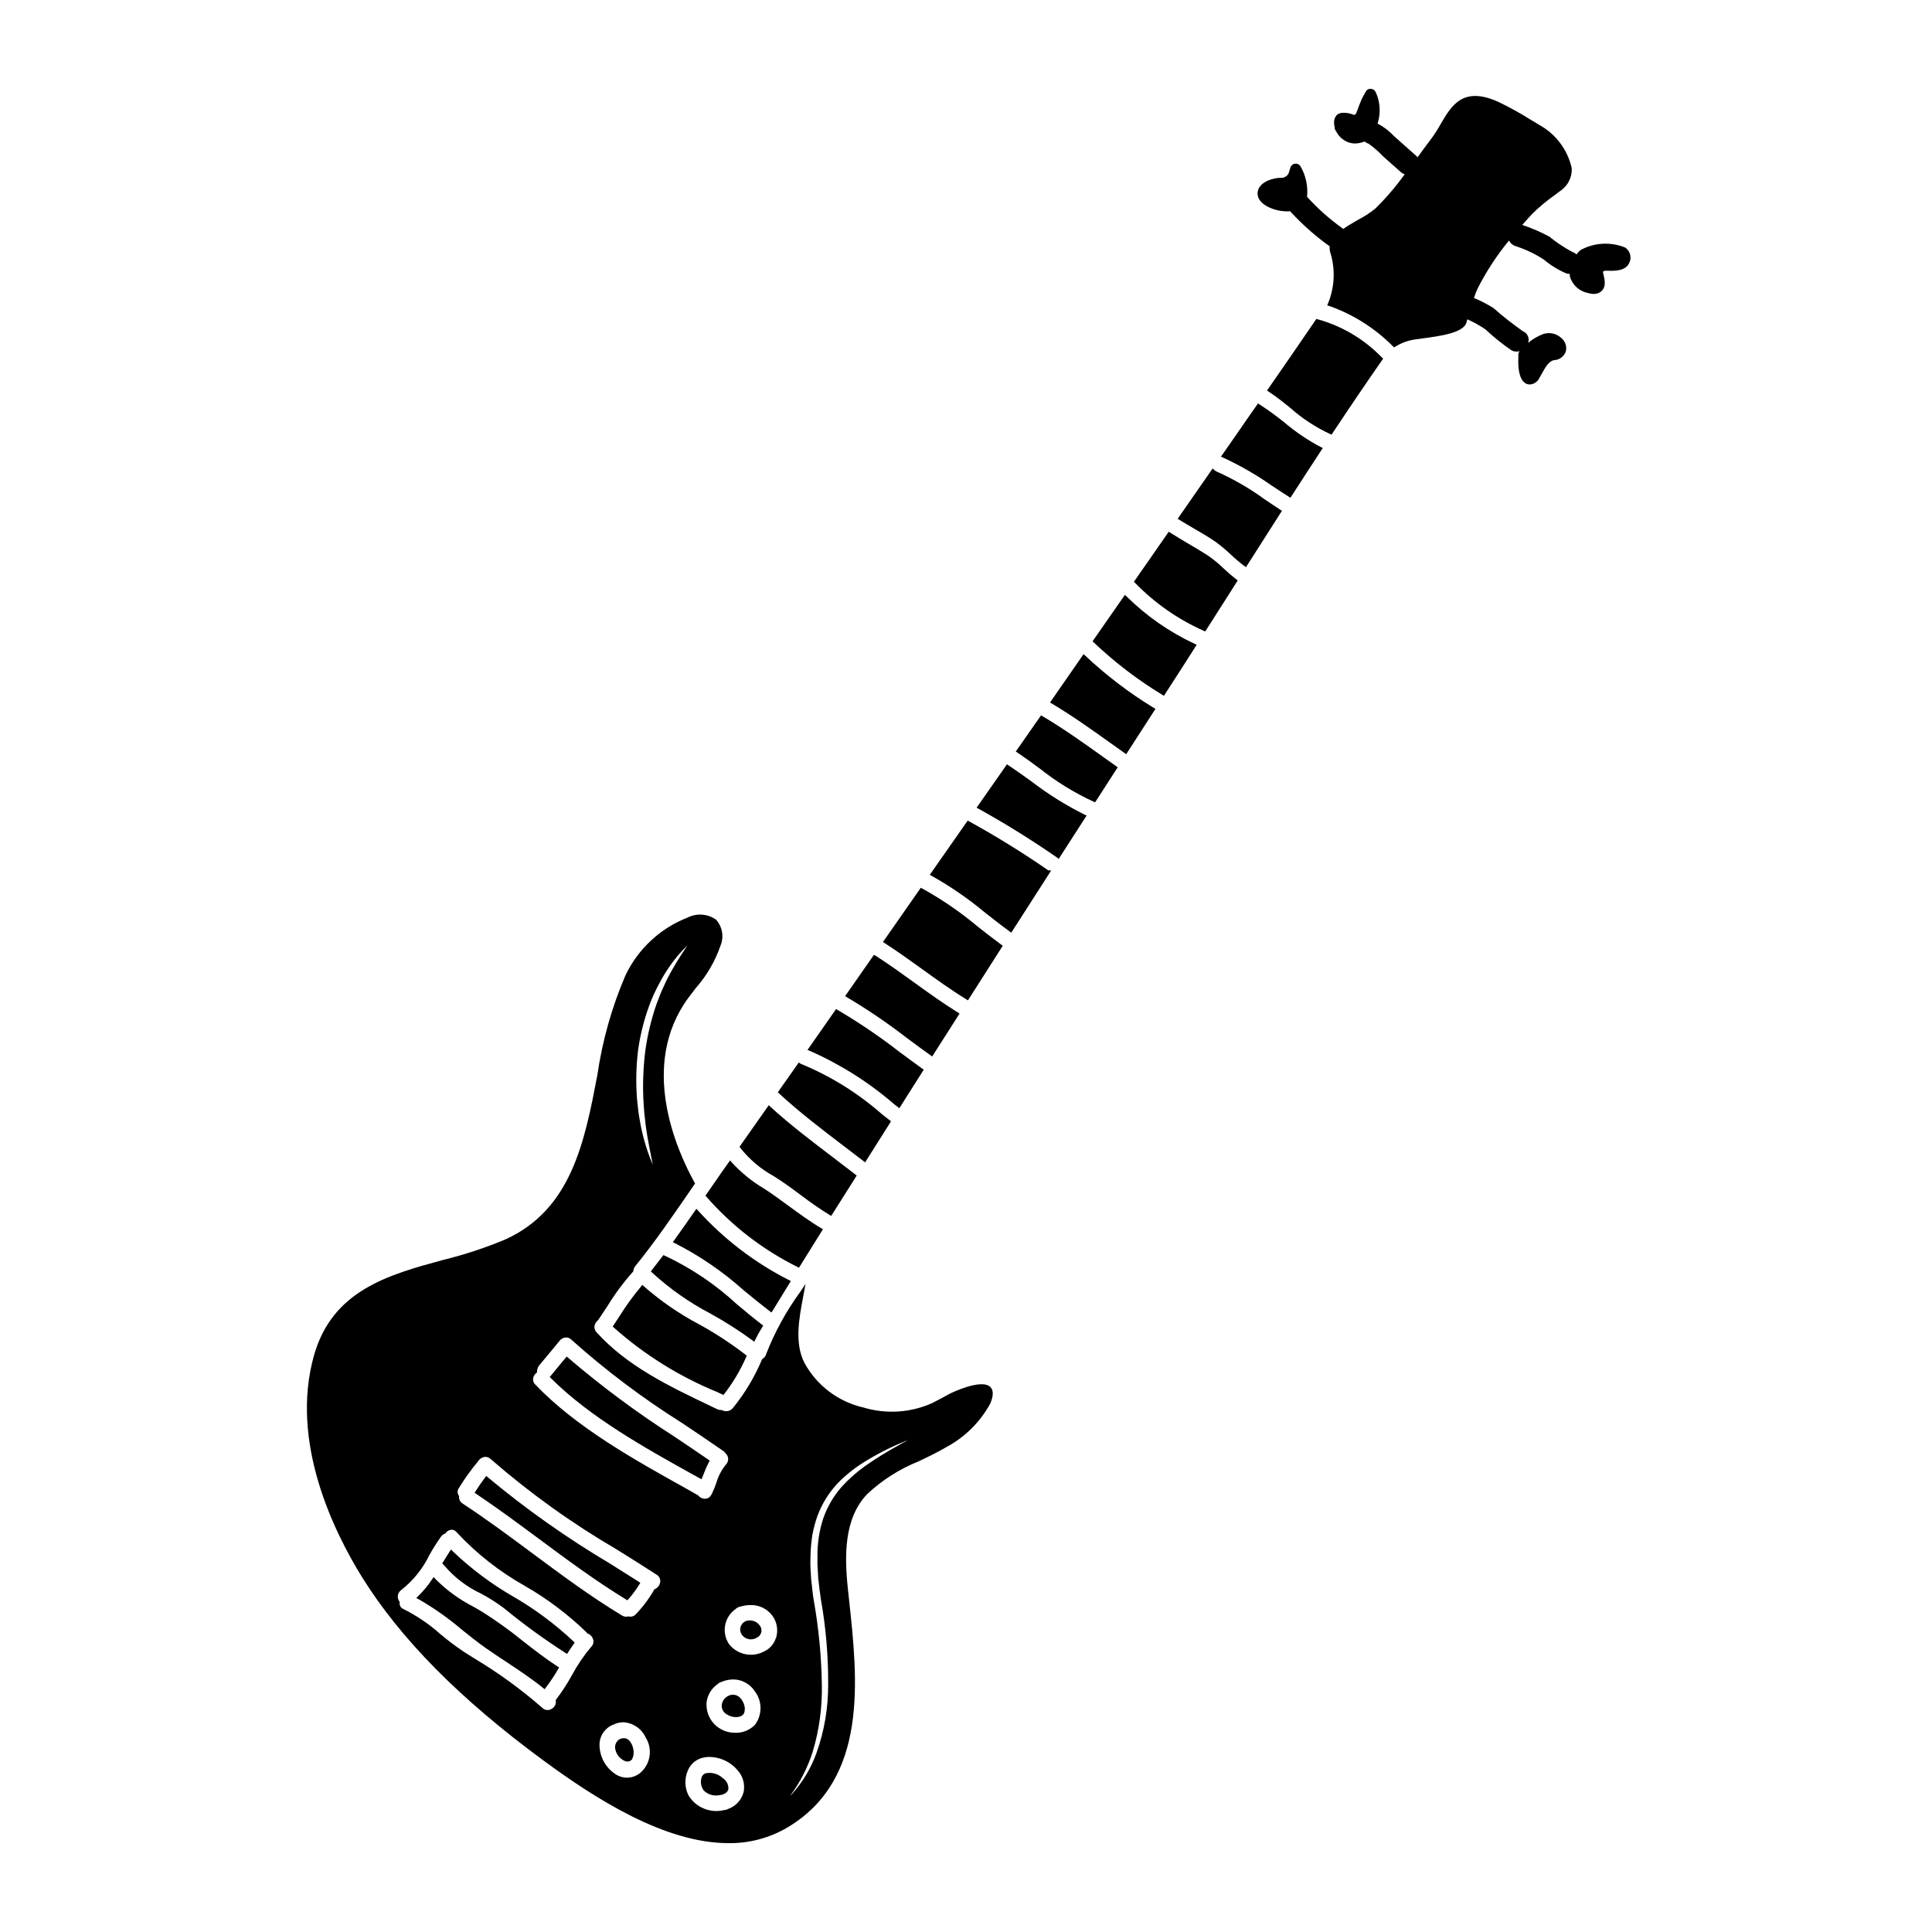 <?xml version="1.0" encoding="UTF-8"?>
<!-- Uploaded to: SVG Repo, www.svgrepo.com, Generator: SVG Repo Mixer Tools -->
<svg fill="#000000" width="800px" height="800px" version="1.1" viewBox="144 144 512 512" xmlns="http://www.w3.org/2000/svg">
 <g>
  <path d="m314.61 484.86-0.371-0.352-0.34 0.395h0.004c-2.086 2.488-3.988 5.117-5.703 7.871-0.523 0.812-1.059 1.617-1.598 2.418l-0.227 0.34 0.289 0.285-0.004-0.004c8.129 7.227 17.43 13.02 27.496 17.133l1.574 0.742 0.238-0.328 0.004 0.004c2.32-3 4.262-6.277 5.777-9.754l0.141-0.34-0.285-0.23h0.004c-3.922-3.031-8.078-5.75-12.426-8.125-5.234-2.769-10.125-6.144-14.574-10.055z"/>
  <path d="m327.75 534.84 2.16 1.18 0.57-1.406c0.402-1.074 0.867-2.129 1.395-3.148l0.207-0.395-0.363-0.25c-2.945-2.035-5.949-4.055-8.973-6.086-9.867-6.301-19.277-13.281-28.168-20.895l-0.395-0.344-1.297 1.547c-0.98 1.18-1.969 2.363-2.918 3.543l-0.281 0.348 0.32 0.312c10.48 10.438 24.969 18.488 37.742 25.594z"/>
  <path d="m348.46 491.82 0.289-0.449c0.238-0.395 0.469-0.754 0.691-1.129l0.098-0.164 1.836-2.992c0.645-1.051 1.289-2.098 1.93-3.148l0.285-0.465-0.492-0.234h-0.004c-9.109-4.625-17.289-10.883-24.133-18.461l-0.418-0.438-0.344 0.5c-1.969 2.836-3.773 5.414-5.551 7.871l-0.352 0.488 0.543 0.246 0.004 0.004c6.625 3.375 12.781 7.594 18.32 12.555 2.231 1.832 4.539 3.723 6.875 5.512z"/>
  <path d="m335.52 615.2c-1.246-1.164-2.996-1.625-4.656-1.227-0.559 0.258-0.945 0.785-1.023 1.398-0.238 1.074-0.008 2.195 0.633 3.094 0.879 0.891 2.086 1.383 3.34 1.352 0.555-0.004 1.109-0.078 1.648-0.223 1.152-0.395 1.504-1.055 1.574-1.543 0.035-1.152-0.543-2.238-1.516-2.852z"/>
  <path d="m282.49 578.83c-3.438-2.797-7.043-5.383-10.797-7.738-0.688-0.395-1.387-0.812-2.082-1.211v-0.004c-3.805-1.922-7.273-4.449-10.277-7.477l-0.422-0.469-0.355 0.52h0.004c-1.082 1.652-2.344 3.18-3.758 4.555l-0.496 0.473 0.605 0.32v-0.004c4.055 2.324 7.883 5.019 11.438 8.055 2.098 1.68 4.269 3.422 6.441 4.941 1.762 1.234 3.578 2.434 5.332 3.594 3.289 2.168 6.691 4.418 9.812 6.949l0.395 0.316 0.309-0.395c1.203-1.582 2.305-3.238 3.297-4.957l0.238-0.395-0.395-0.254c-3.223-2.09-6.32-4.496-9.289-6.82z"/>
  <path d="m305.87 558.5c-11.465-6.789-22.371-14.484-32.609-23.012l-0.395-0.352-0.324 0.422c-0.789 1.051-1.625 2.242-2.516 3.641l-0.262 0.395 0.395 0.273c5.676 3.797 11.297 7.961 16.727 11.988 7.414 5.512 15.078 11.176 23.027 16.031l0.355 0.215 0.277-0.312c1.082-1.223 2.051-2.539 2.902-3.934l0.246-0.395-0.395-0.262c-2.465-1.574-4.941-3.141-7.43-4.699z"/>
  <path d="m308.41 604.79-0.109 0.047c-0.918 0.5-1.43 1.523-1.273 2.559 0.242 1.516 1.273 2.789 2.707 3.348 0.18 0.051 0.371 0.078 0.559 0.082 0.457 0 0.891-0.207 1.18-0.562 0.309-0.578 0.465-1.227 0.445-1.883-0.012-0.723-0.176-1.434-0.484-2.086-0.688-1.324-1.43-1.98-3.023-1.504z"/>
  <path d="m280.03 567.12c-5.82-3.356-11.219-7.398-16.074-12.047l-0.426-0.438-0.344 0.508c-0.617 0.93-1.18 1.875-1.781 2.836l-0.219 0.359 0.32 0.273c0.094 0.082 0.18 0.18 0.246 0.289 2.652 3.117 5.934 5.633 9.637 7.375 2.148 1.137 4.203 2.441 6.148 3.898 5.203 4.277 10.656 8.242 16.328 11.875l0.422 0.266 0.262-0.418c0.473-0.758 0.98-1.504 1.508-2.25l0.23-0.336-0.289-0.297c-4.844-4.57-10.203-8.559-15.969-11.895z"/>
  <path d="m384.32 419.07c2.086 1.547 4.172 3.098 6.297 4.606l0.422 0.301 7.258-11.379-0.426-0.266c-3.969-2.449-7.812-5.227-11.535-7.91-3.269-2.363-6.652-4.805-10.113-7.031l0.004 0.004c-0.07-0.062-0.148-0.109-0.234-0.148l-0.395-0.191-3.398 4.859-3.938 5.644-0.309 0.441 0.469 0.27h0.004c5.516 3.273 10.82 6.879 15.895 10.801z"/>
  <path d="m343.89 499.58 0.262-0.539c0.527-1.082 1.137-2.18 1.863-3.363l0.234-0.395-0.355-0.27c-2.223-1.703-4.434-3.543-6.574-5.34v0.004c-5.68-5.269-12.145-9.625-19.164-12.914l-0.348-0.141-0.23 0.301c-0.938 1.227-1.875 2.441-2.824 3.652l-0.277 0.344 0.309 0.312v-0.004c4.672 4.293 9.887 7.961 15.512 10.902 3.848 2.125 7.562 4.492 11.113 7.086z"/>
  <path d="m340.41 594.26c-0.801-1.164-2.379-1.492-3.578-0.742-0.914 0.5-1.508 1.438-1.574 2.477-0.012 0.941 0.48 1.82 1.293 2.301 0.738 0.488 1.602 0.754 2.488 0.762 0.297 0.004 0.594-0.035 0.879-0.109 0.539-0.109 1-0.445 1.27-0.922 0.164-0.496 0.227-1.02 0.18-1.539-0.117-0.812-0.445-1.582-0.957-2.227z"/>
  <path d="m380.94 436.6 1.398 1.086 2.629-4.16c1.195-1.891 2.391-3.777 3.59-5.66l0.246-0.395-0.395-0.273c-2.012-1.445-3.996-2.918-5.984-4.394l0.004 0.008c-5.246-4.074-10.75-7.809-16.473-11.176l-0.395-0.219-0.254 0.367c-2.305 3.312-4.625 6.629-6.953 9.945l-0.363 0.516 0.586 0.227h-0.004c8.117 3.574 15.652 8.336 22.367 14.129z"/>
  <path d="m330.95 460.87 0.27 0.293h-0.004c6.75 7.723 14.953 14.043 24.137 18.602l0.395 0.184 1.605-2.59c1.484-2.391 2.965-4.773 4.469-7.164l0.27-0.426-0.434-0.262c-3.016-1.785-5.902-3.906-8.699-5.953-2.102-1.543-4.273-3.148-6.504-4.586v0.008c-3.191-1.883-6.082-4.234-8.57-6.981l-0.395-0.48-0.371 0.508c-0.27 0.367-0.523 0.73-0.789 1.102s-0.453 0.645-0.691 0.973c-1.5 2.141-2.988 4.293-4.465 6.449z"/>
  <path d="m349.01 455.67c1.055 0.672 2.109 1.352 3.125 2.062 1.359 0.949 2.684 1.938 4.019 2.926 2.484 1.906 5.059 3.688 7.723 5.332l0.395 0.242 0.254-0.395c0.43-0.672 0.844-1.324 1.246-1.969 1.676-2.648 3.348-5.305 5.027-7.965l0.234-0.375-0.348-0.277c-1.945-1.508-3.902-3.004-5.859-4.488-5.606-4.262-11.414-8.66-16.695-13.484l-0.395-0.395-7.75 11.02 0.195 0.285 0.004 0.008c2.414 3.051 5.414 5.594 8.824 7.473z"/>
  <path d="m367.79 447.85c1.684 1.277 3.367 2.562 5.047 3.856l0.426 0.336 2.816-4.469c1.27-2.012 2.535-4.023 3.809-6.027l0.234-0.395-2.391-1.875 0.008 0.008c-6.336-5.574-13.547-10.062-21.34-13.289-0.117-0.035-0.23-0.09-0.328-0.16l-0.395-0.254-0.273 0.395c-1.676 2.387-3.352 4.769-5.027 7.141l-0.246 0.355 0.316 0.293c5.496 5.062 11.52 9.652 17.344 14.086z"/>
  <path d="m417.4 351.12c-1.996-1.434-4.055-2.914-6.156-4.301l-0.395-0.266-1.82 2.609c-1.961 2.812-3.93 5.625-5.902 8.43l-0.316 0.445 0.48 0.27c7.047 3.902 14 8.219 20.723 12.871l0.137 0.113 0.426 0.324 1.641-2.562c1.812-2.816 3.621-5.633 5.438-8.445l0.309-0.48-0.52-0.234v-0.004c-4.949-2.465-9.652-5.402-14.043-8.77z"/>
  <path d="m431.57 317.73-0.414-0.371-3.356 4.832c-1.746 2.508-3.488 5.019-5.231 7.539l-0.301 0.438 0.453 0.27c5.414 3.219 10.652 6.957 15.715 10.574 1.18 0.855 2.398 1.711 3.602 2.562l0.418 0.297 2.027-3.148c1.812-2.809 3.625-5.621 5.449-8.43l0.285-0.438-0.453-0.262h-0.004c-6.527-3.977-12.625-8.625-18.191-13.863z"/>
  <path d="m442.53 302.04-0.418-0.395-8.578 12.32 0.328 0.293c5.555 5.269 11.656 9.934 18.203 13.906l0.395 0.23 0.25-0.395c0.355-0.562 0.711-1.121 1.086-1.688 2.363-3.641 4.703-7.293 7.031-10.957l0.305-0.48-0.52-0.25c-6.707-3.121-12.824-7.379-18.082-12.586z"/>
  <path d="m436.38 344.62c-5.164-3.695-10.508-7.519-16.094-10.812l-0.395-0.23-2.477 3.543c-1.312 1.879-2.625 3.758-3.938 5.637l-0.289 0.395 0.418 0.277c1.969 1.324 3.938 2.754 5.812 4.148l0.004-0.004c4.426 3.531 9.266 6.516 14.406 8.887l0.395 0.156 0.223-0.348c0.914-1.426 1.836-2.852 2.754-4.269 0.922-1.422 1.844-2.852 2.754-4.273l0.254-0.395-0.395-0.277c-1.141-0.797-2.285-1.609-3.434-2.434z"/>
  <path d="m468.36 294.73c-1.352-1.32-2.812-2.519-4.371-3.586-1.613-1.039-3.293-2.027-4.922-2.984-1.625-0.957-3.324-1.969-4.941-3l-0.395-0.254-2.387 3.434c-2.211 3.176-4.414 6.344-6.609 9.5l-0.23 0.34 0.289 0.293 0.004-0.004c5.207 5.356 11.391 9.668 18.215 12.707l0.395 0.156 0.223-0.352c2.035-3.18 4.055-6.363 6.086-9.551l2.297-3.617-0.371-0.273c-1.141-0.879-2.234-1.816-3.281-2.809z"/>
  <path d="m400.84 361.68-0.395-0.211-4.519 6.469c-1.734 2.484-3.469 4.969-5.203 7.445l-0.324 0.457 0.496 0.266 0.004-0.004c5.043 2.84 9.812 6.137 14.258 9.84 2.078 1.637 4.234 3.328 6.418 4.914l0.422 0.309 1.645-2.555c2.824-4.391 5.648-8.785 8.461-13.188l0.469-0.754h-0.742c-6.773-4.68-13.777-9.016-20.988-12.988z"/>
  <path d="m493.16 228.6-0.324-0.062-0.184 0.27c-4.375 6.422-8.832 12.844-12.594 18.27l-0.289 0.414 0.422 0.281c2 1.312 3.938 2.856 5.773 4.348v-0.004c3.16 2.809 6.715 5.137 10.547 6.91l0.371 0.148 0.223-0.336c4.672-7.051 8.992-13.414 13.207-19.461l0.25-0.355-0.352-0.289c-4.676-4.844-10.562-8.344-17.051-10.133z"/>
  <path d="m484.43 256c-2.133-1.73-4.356-3.344-6.66-4.836l-0.395-0.242-0.27 0.395c-1.762 2.512-3.543 5.043-5.266 7.574-0.711 1.012-1.41 2.023-2.113 3.035l-2.164 3.102 0.559 0.234v-0.004c4.559 2.113 8.922 4.629 13.031 7.519 1.465 0.965 2.93 1.934 4.422 2.871l0.395 0.262 0.266-0.395c2.644-4.117 5.328-8.238 8.012-12.32l0.312-0.473-0.508-0.238-0.008-0.004c-3.434-1.801-6.656-3.973-9.613-6.481z"/>
  <path d="m479.15 276.33c-3.953-2.879-8.195-5.34-12.664-7.336-0.262-0.105-0.5-0.258-0.703-0.453l-0.418-0.395-9.262 13.328 0.43 0.277c1.32 0.836 2.695 1.629 4.023 2.402 1.832 1.059 3.723 2.156 5.484 3.367l-0.004-0.004c1.422 1.031 2.773 2.156 4.047 3.363 1.172 1.109 2.402 2.152 3.688 3.125l0.426 0.309 0.281-0.441c2.992-4.699 5.988-9.402 8.992-14.102l0.266-0.395-0.414-0.266c-1.406-0.906-2.785-1.844-4.172-2.781z"/>
  <path d="m395.75 513.32c-1.574 0.855-3.148 1.734-4.769 2.539-5.738 2.551-12.203 2.953-18.215 1.129-6.644-1.527-12.316-5.824-15.582-11.809-2.66-5.258-1.457-11.621-0.293-17.777l0.59-3.148-1.336 1.996h0.004c-3.773 5.156-6.856 10.781-9.168 16.738-0.141 0.473-0.457 0.875-0.883 1.125l-0.137 0.086-0.062 0.152v0.004c-1.934 4.59-4.508 8.883-7.644 12.75-0.691 0.879-1.918 1.137-2.906 0.609l-0.105-0.051h-0.121c-0.363 0.02-0.723-0.055-1.051-0.211l-1.918-0.918c-10.789-5.152-21.945-10.477-30.062-19.461v0.004c-0.391-0.414-0.59-0.969-0.559-1.531 0.074-0.66 0.414-1.258 0.938-1.66 0.047-0.051 0.086-0.109 0.121-0.168 0.789-1.18 1.574-2.344 2.363-3.543 1.969-3.231 4.227-6.273 6.746-9.098l0.105-0.109 0.09-0.473v-0.004c0.078-0.348 0.234-0.676 0.461-0.949 5.231-6.426 10.438-14.027 15.477-21.371l0.363-0.531-0.145-0.266c-4.852-8.789-14.727-31.148-1.594-48.988 0.594-0.789 1.23-1.629 1.883-2.469h-0.004c2.906-3.281 5.141-7.098 6.578-11.242 1.004-2.359 0.543-5.086-1.184-6.984-2.207-1.531-5.074-1.738-7.477-0.539-7.238 2.816-13.129 8.281-16.48 15.285-3.648 8.484-6.16 17.414-7.481 26.555-3.348 17.461-6.816 35.516-24.359 43.469-5.359 2.242-10.887 4.062-16.531 5.441-14.457 3.938-29.406 8.039-34.242 25.48-6.34 22.801 5.269 46.445 12.754 58.527 10.203 16.41 25.906 32.301 48.02 48.574 13.727 10.121 32.191 21.969 49.094 21.969v0.004c5.504 0.074 10.926-1.367 15.668-4.164 21.469-12.789 18.613-39.137 16.316-60.301l-0.305-2.816c-0.945-8.883-1.07-18.828 5.148-25.262v-0.004c3.945-3.684 8.539-6.606 13.547-8.617 2.414-1.145 4.91-2.332 7.305-3.742 4.961-2.637 9.039-6.672 11.727-11.602 0.891-2.094 0.875-3.582-0.043-4.426-2.457-2.242-10.555 1.754-10.641 1.797zm-82.637-91.117c0.605-4.273 1.688-8.461 3.231-12.492 0.688-1.75 1.484-3.461 2.383-5.113 0.723-1.402 1.531-2.754 2.422-4.047l0.086-0.129v-0.004c1.434-2.129 3.09-4.102 4.945-5.875l-0.496 0.742c-0.922 1.387-2.191 3.285-3.543 5.695l-0.395 0.703c-0.598 1.113-1.219 2.266-1.762 3.543-0.633 1.285-1.18 2.68-1.727 4.152l-0.348 0.918v0.004c-1.352 3.949-2.32 8.023-2.898 12.16-0.516 4.156-0.695 8.352-0.531 12.535l0.043 0.695c0.102 1.684 0.191 3.273 0.395 4.754 0.152 1.734 0.418 3.344 0.652 4.773 0.395 2.312 0.789 4.242 1.098 5.789 0.117 0.578 0.234 1.145 0.332 1.645v0.008c-1.016-2.336-1.844-4.75-2.473-7.215-0.367-1.438-0.734-3.012-1.016-4.789-0.305-1.547-0.473-3.207-0.652-4.969l-0.055-0.582c-0.324-4.301-0.223-8.625 0.309-12.902zm-26.98 85.637 0.18-0.145 0.004-0.246c0.016-0.598 0.227-1.176 0.605-1.641 0.789-0.98 1.609-1.945 2.422-2.914 0.898-1.07 1.797-2.141 2.668-3.227l0.137-0.156c0.371-0.578 0.973-0.965 1.652-1.062 0.594-0.062 1.184 0.148 1.602 0.57 9.141 8.172 18.949 15.555 29.328 22.078 3.66 2.449 7.438 4.981 11.02 7.477v0.004c0.242 0.176 0.449 0.395 0.605 0.648 0.797 0.773 0.824 2.043 0.062 2.848-1.184 1.441-2.062 3.109-2.582 4.902-0.305 0.883-0.656 1.746-1.051 2.594-0.066 0.152-0.121 0.281-0.152 0.348l-0.004-0.004c-0.066 0.086-0.121 0.18-0.164 0.281-0.289 0.562-0.848 0.934-1.477 0.984-0.754 0.043-1.48-0.281-1.949-0.875l-3.223-1.836c-13.645-7.594-29.125-16.203-39.965-27.551-0.402-0.387-0.617-0.926-0.586-1.484 0.059-0.625 0.371-1.203 0.867-1.594zm14.562 72.547v0.004c-1.969 2.34-3.691 4.879-5.141 7.574-1.227 2.231-2.617 4.367-4.16 6.394l-0.137 0.176 0.039 0.219v0.004c0.094 0.891-0.375 1.75-1.18 2.152-0.777 0.453-1.762 0.328-2.394-0.312-5.668-4.953-11.773-9.383-18.238-13.234l-2.754-1.754v-0.004c-2.106-1.414-4.129-2.945-6.062-4.582-2.938-2.617-6.207-4.836-9.727-6.598-0.703-0.254-1.133-0.961-1.031-1.699l0.023-0.18-0.098-0.148c-0.348-0.469-0.492-1.062-0.391-1.637 0.098-0.574 0.43-1.086 0.914-1.41 3.141-2.477 5.68-5.633 7.422-9.23 0.945-1.699 1.984-3.34 3.113-4.922 0.246-0.34 0.586-0.605 0.977-0.754l0.129-0.051 0.086-0.109h0.004c0.363-0.52 0.941-0.852 1.574-0.898h0.047c0.516 0.016 0.996 0.266 1.309 0.676 5.246 5.644 11.344 10.438 18.062 14.207 5.938 3.41 11.426 7.543 16.344 12.309l0.199 0.277 0.141 0.051h0.004c0.715 0.281 1.25 0.891 1.438 1.633 0.168 0.664-0.023 1.367-0.504 1.855zm12.797 33.582v0.004c-1.754 1.352-4.152 1.508-6.07 0.395-2.832-1.695-4.559-4.754-4.547-8.055 0.027-2.32 1.449-4.394 3.606-5.254 0.047-0.02 0.098-0.031 0.152-0.039l0.145-0.059c0.098-0.059 0.195-0.109 0.301-0.152 0.684-0.254 1.406-0.387 2.137-0.391 2.566 0.148 4.836 1.707 5.902 4.043 1.949 3.125 1.254 7.211-1.617 9.516zm5.469-50.773v0.004c-0.086 0.84-0.613 1.57-1.383 1.918l-0.16 0.062-0.082 0.148v0.004c-1.344 2.352-2.973 4.527-4.856 6.477-0.457 0.512-1.16 0.73-1.828 0.57l-0.121-0.031-0.129 0.035h-0.004c-0.516 0.133-1.059 0.047-1.512-0.234-8.266-4.969-16.215-10.875-23.906-16.59-5.953-4.426-12.109-8.996-18.383-13.109v-0.004c-0.633-0.383-0.996-1.094-0.938-1.832v-0.164l-0.09-0.133-0.004-0.004c-0.406-0.598-0.391-1.387 0.039-1.969 1.527-2.477 3.227-4.844 5.086-7.082 0.363-0.613 0.973-1.035 1.676-1.16 0.094-0.012 0.188-0.016 0.281-0.02 0.523 0.008 1.027 0.219 1.398 0.59 10.383 9.035 21.598 17.074 33.492 24.008 3.465 2.164 7.043 4.402 10.484 6.637 0.656 0.398 1.023 1.137 0.945 1.902zm22.078 55.816-0.004 0.004c-0.543 1.996-2.019 3.609-3.961 4.328l-0.062 0.035c-0.164 0.094-0.344 0.16-0.527 0.195-0.203 0.066-0.414 0.105-0.629 0.121-3.629 0.883-7.414-0.672-9.371-3.856-1.031-2.016-1.129-4.383-0.266-6.477 0.617-1.633 1.941-2.894 3.602-3.434 0.723-0.215 1.473-0.324 2.227-0.324 2.848 0.043 5.539 1.312 7.383 3.481 1.473 1.602 2.078 3.82 1.617 5.949zm2.934-17.828-0.004 0.004c-1.383 1.375-3.281 2.109-5.231 2.016-2.102-0.004-4.109-0.875-5.547-2.414-1.426-1.551-2.129-3.633-1.93-5.731 0.246-1.91 1.293-3.629 2.883-4.723 0.176-0.172 0.379-0.32 0.598-0.434 0.199-0.102 0.406-0.184 0.617-0.242 0.934-0.387 1.934-0.586 2.941-0.594 2.324 0.008 4.484 1.195 5.738 3.148 2.031 2.66 2.004 6.359-0.062 8.992zm5.621-23.027-0.004 0.008c-0.5 1.562-1.648 2.84-3.148 3.504-3.152 1.668-7.047 0.84-9.246-1.969-2.039-3.047-1.27-7.168 1.73-9.277 0.152-0.168 0.336-0.301 0.539-0.395 0.301-0.18 0.637-0.293 0.98-0.328 0.773-0.223 1.578-0.336 2.383-0.336 2.582-0.09 5.004 1.25 6.297 3.488 0.906 1.629 1.086 3.562 0.492 5.332zm34.035-51.992c-0.496 0.289-1.043 0.594-1.625 0.922l-0.004 0.008c-3.043 1.656-5.988 3.484-8.82 5.477-2.273 1.633-4.367 3.504-6.242 5.578-2.074 2.391-3.676 5.148-4.727 8.133-1.105 3.32-1.637 6.809-1.574 10.312-0.043 1.254-0.012 2.512 0.094 3.762 0.035 0.598 0.074 1.18 0.102 1.852 0.062 0.5 0.117 1.008 0.176 1.52 0.059 0.512 0.102 0.922 0.16 1.387l0.395 2.871v-0.004c1.312 7.406 1.949 14.914 1.906 22.434 0.031 6.184-1.016 12.32-3.094 18.141-1.402 3.918-3.543 7.535-6.297 10.652-0.246 0.262-0.488 0.5-0.711 0.719h-0.004c2.656-3.535 4.688-7.496 6.016-11.711 1.73-5.773 2.547-11.781 2.418-17.809-0.117-7.414-0.824-14.812-2.109-22.117l-0.238-1.441-0.168-1.539c-0.102-0.824-0.191-1.629-0.277-2.441l-0.047-0.395c-0.023-0.551-0.055-1.105-0.09-1.656-0.117-1.406-0.145-2.816-0.078-4.223 0.016-1.727 0.148-3.445 0.395-5.152l0.098-0.668v-0.004c0.316-1.719 0.77-3.41 1.355-5.055 1.176-3.148 2.949-6.035 5.227-8.508 2.012-2.074 4.258-3.91 6.688-5.469 3.445-2.176 7.07-4.047 10.832-5.602l0.145-0.062c0.375-0.145 0.707-0.281 1.016-0.395-0.254 0.156-0.566 0.328-0.91 0.512z"/>
  <path d="m341.59 573.62-0.059 0.035h-0.004c-0.84 0.43-1.371 1.289-1.379 2.234 0.059 0.945 0.617 1.785 1.465 2.207 0.422 0.23 0.898 0.352 1.379 0.352 0.582-0.004 1.148-0.176 1.637-0.492 0.516-0.246 0.906-0.695 1.078-1.238 0.172-0.543 0.117-1.137-0.16-1.633-0.777-1.398-2.457-2.019-3.957-1.465z"/>
  <path d="m574.76 209.63c-3.871-1.605-8.262-1.367-11.93 0.652-0.379 0.352-0.73 0.727-1.051 1.133-0.32-0.293-0.695-0.516-1.102-0.652-2.164-1.16-4.215-2.523-6.121-4.074-2.289-1.234-4.68-2.266-7.148-3.082 0.871-0.969 1.688-1.926 2.637-2.918v0.004c1.785-1.77 3.711-3.383 5.762-4.832 0.562-0.422 1.137-0.852 1.719-1.297l0.004 0.004c1.977-1.328 3.117-3.594 3-5.973-1.078-4.887-4.211-9.074-8.598-11.488-0.762-0.453-1.531-0.918-2.305-1.391h-0.004c-2.758-1.738-5.617-3.316-8.559-4.723-9.375-4.234-12.391 0.941-15.305 5.934v0.004c-0.742 1.336-1.566 2.621-2.469 3.852-1.211 1.574-2.445 3.269-3.641 4.918-0.066-0.105-0.141-0.207-0.223-0.305l-5.984-5.316c-1.254-1.352-2.731-2.481-4.367-3.332 0.766-2.391 0.734-4.965-0.09-7.34l-0.395-0.949c-0.215-0.523-0.707-0.879-1.273-0.914-0.57-0.07-1.125 0.227-1.379 0.746l-0.617 1.09h-0.004c-0.164 0.285-0.316 0.578-0.449 0.879-0.449 1.02-0.836 2.074-1.207 3.094l-0.168 0.473s-0.293 0.75-0.789 0.574h-0.004c-1.02-0.426-2.125-0.594-3.227-0.496-0.168 0.039-0.336 0.094-0.496 0.164-0.309 0.078-0.586 0.254-0.785 0.5-0.051 0.059-0.25 0.355-0.293 0.422-0.297 0.535-0.418 1.152-0.352 1.758 0.023 0.336 0.074 0.672 0.152 0.996v0.062c-0.004 0.348 0.129 0.688 0.371 0.938 0.688 1.438 1.93 2.531 3.441 3.027 0.539 0.164 1.098 0.246 1.656 0.246 0.855-0.027 1.699-0.207 2.488-0.527 0.301 0.266 0.656 0.465 1.039 0.582 1.414 1.027 2.734 2.18 3.938 3.445l4.551 4.039c0.312 0.281 0.68 0.496 1.078 0.625-2.332 3.246-4.934 6.281-7.781 9.082-1.379 1.117-2.871 2.094-4.449 2.906-1.379 0.789-2.805 1.613-4.066 2.504-0.031-0.023-0.043-0.055-0.074-0.078v-0.004c-3.465-2.461-6.652-5.289-9.508-8.438 0.234-2.367-0.156-4.754-1.137-6.922l-0.562-1.074c-0.277-0.531-0.848-0.844-1.441-0.789-0.598 0.055-1.102 0.465-1.277 1.039l-0.363 1.18c-0.035 0.145-0.086 0.285-0.145 0.418-0.43 0.77-1.277 1.211-2.152 1.117-1.574 0-5.238 0.844-5.93 3.352-0.246 0.898-0.285 2.629 2.258 4.121v0.004c1.812 0.996 3.863 1.48 5.93 1.402 0.109 0 0.242-0.023 0.359-0.027 0.031 0.039 0.039 0.082 0.074 0.117v0.004c3.141 3.414 6.625 6.496 10.395 9.195-0.062 0.492-0.023 0.988 0.105 1.465 1.426 4.481 1.227 9.32-0.562 13.668l-0.211 0.508 0.531 0.148c6.379 2.25 12.168 5.918 16.926 10.73l0.281 0.254 0.32-0.207h-0.004c1.215-0.758 2.543-1.316 3.934-1.66 0.629-0.164 1.816-0.324 3.184-0.504 4.652-0.617 11.02-1.461 11.75-4.273l0.152-0.602 0.055-0.195 0.004-0.004c1.676 0.738 3.281 1.629 4.793 2.66 2.176 2.047 4.508 3.918 6.977 5.602 0.648 0.32 1.391 0.383 2.086 0.176-0.215 0.258-0.332 0.582-0.336 0.918v0.516 0.449c0 0.062-0.445 5.977 2.363 6.844 0.223 0.059 0.453 0.094 0.688 0.105 1.105-0.074 2.082-0.75 2.539-1.758 0.184-0.305 0.367-0.629 0.652-1.148 0.906-1.637 1.836-3.324 3.242-3.543 1.398-0.062 2.617-0.965 3.086-2.281 0.34-1.301-0.102-2.68-1.133-3.539-1.297-1.25-3.184-1.664-4.887-1.082-1.445 0.551-2.785 1.336-3.969 2.328 0.453-1.219-0.145-2.578-1.348-3.07-2.723-1.902-5.34-3.957-7.828-6.16-1.648-1.035-3.379-1.93-5.176-2.676 0.281-0.848 0.605-1.68 0.973-2.492 2.297-4.531 5.086-8.797 8.316-12.719 0.34 0.672 0.926 1.188 1.633 1.438 2.688 0.848 5.242 2.059 7.598 3.598 1.801 1.52 3.816 2.758 5.988 3.676 0.281 0.086 0.578 0.125 0.875 0.117 0 0.199 0.012 0.402 0.031 0.602 0.594 2.242 2.398 3.957 4.668 4.43 0.547 0.176 1.113 0.27 1.684 0.285 0.793 0.027 1.566-0.273 2.129-0.84 1.324-1.367 0.625-3.434 0.285-4.969l-0.004 0.004c0.133-0.199 0.344-0.324 0.578-0.348h0.609c1.785 0.055 4.781 0.156 5.785-2.043h0.004c0.711-1.418 0.285-3.141-1-4.066z"/>
  <path d="m403.11 389.56c-4.562-3.828-9.484-7.207-14.695-10.09l-0.395-0.195-10.027 14.359 0.43 0.281c3.352 2.16 6.644 4.535 9.84 6.828 3.812 2.754 7.762 5.598 11.855 8.113l0.395 0.25 9.227-14.469-0.375-0.273c-2.106-1.547-4.211-3.203-6.254-4.805z"/>
 </g>
</svg>